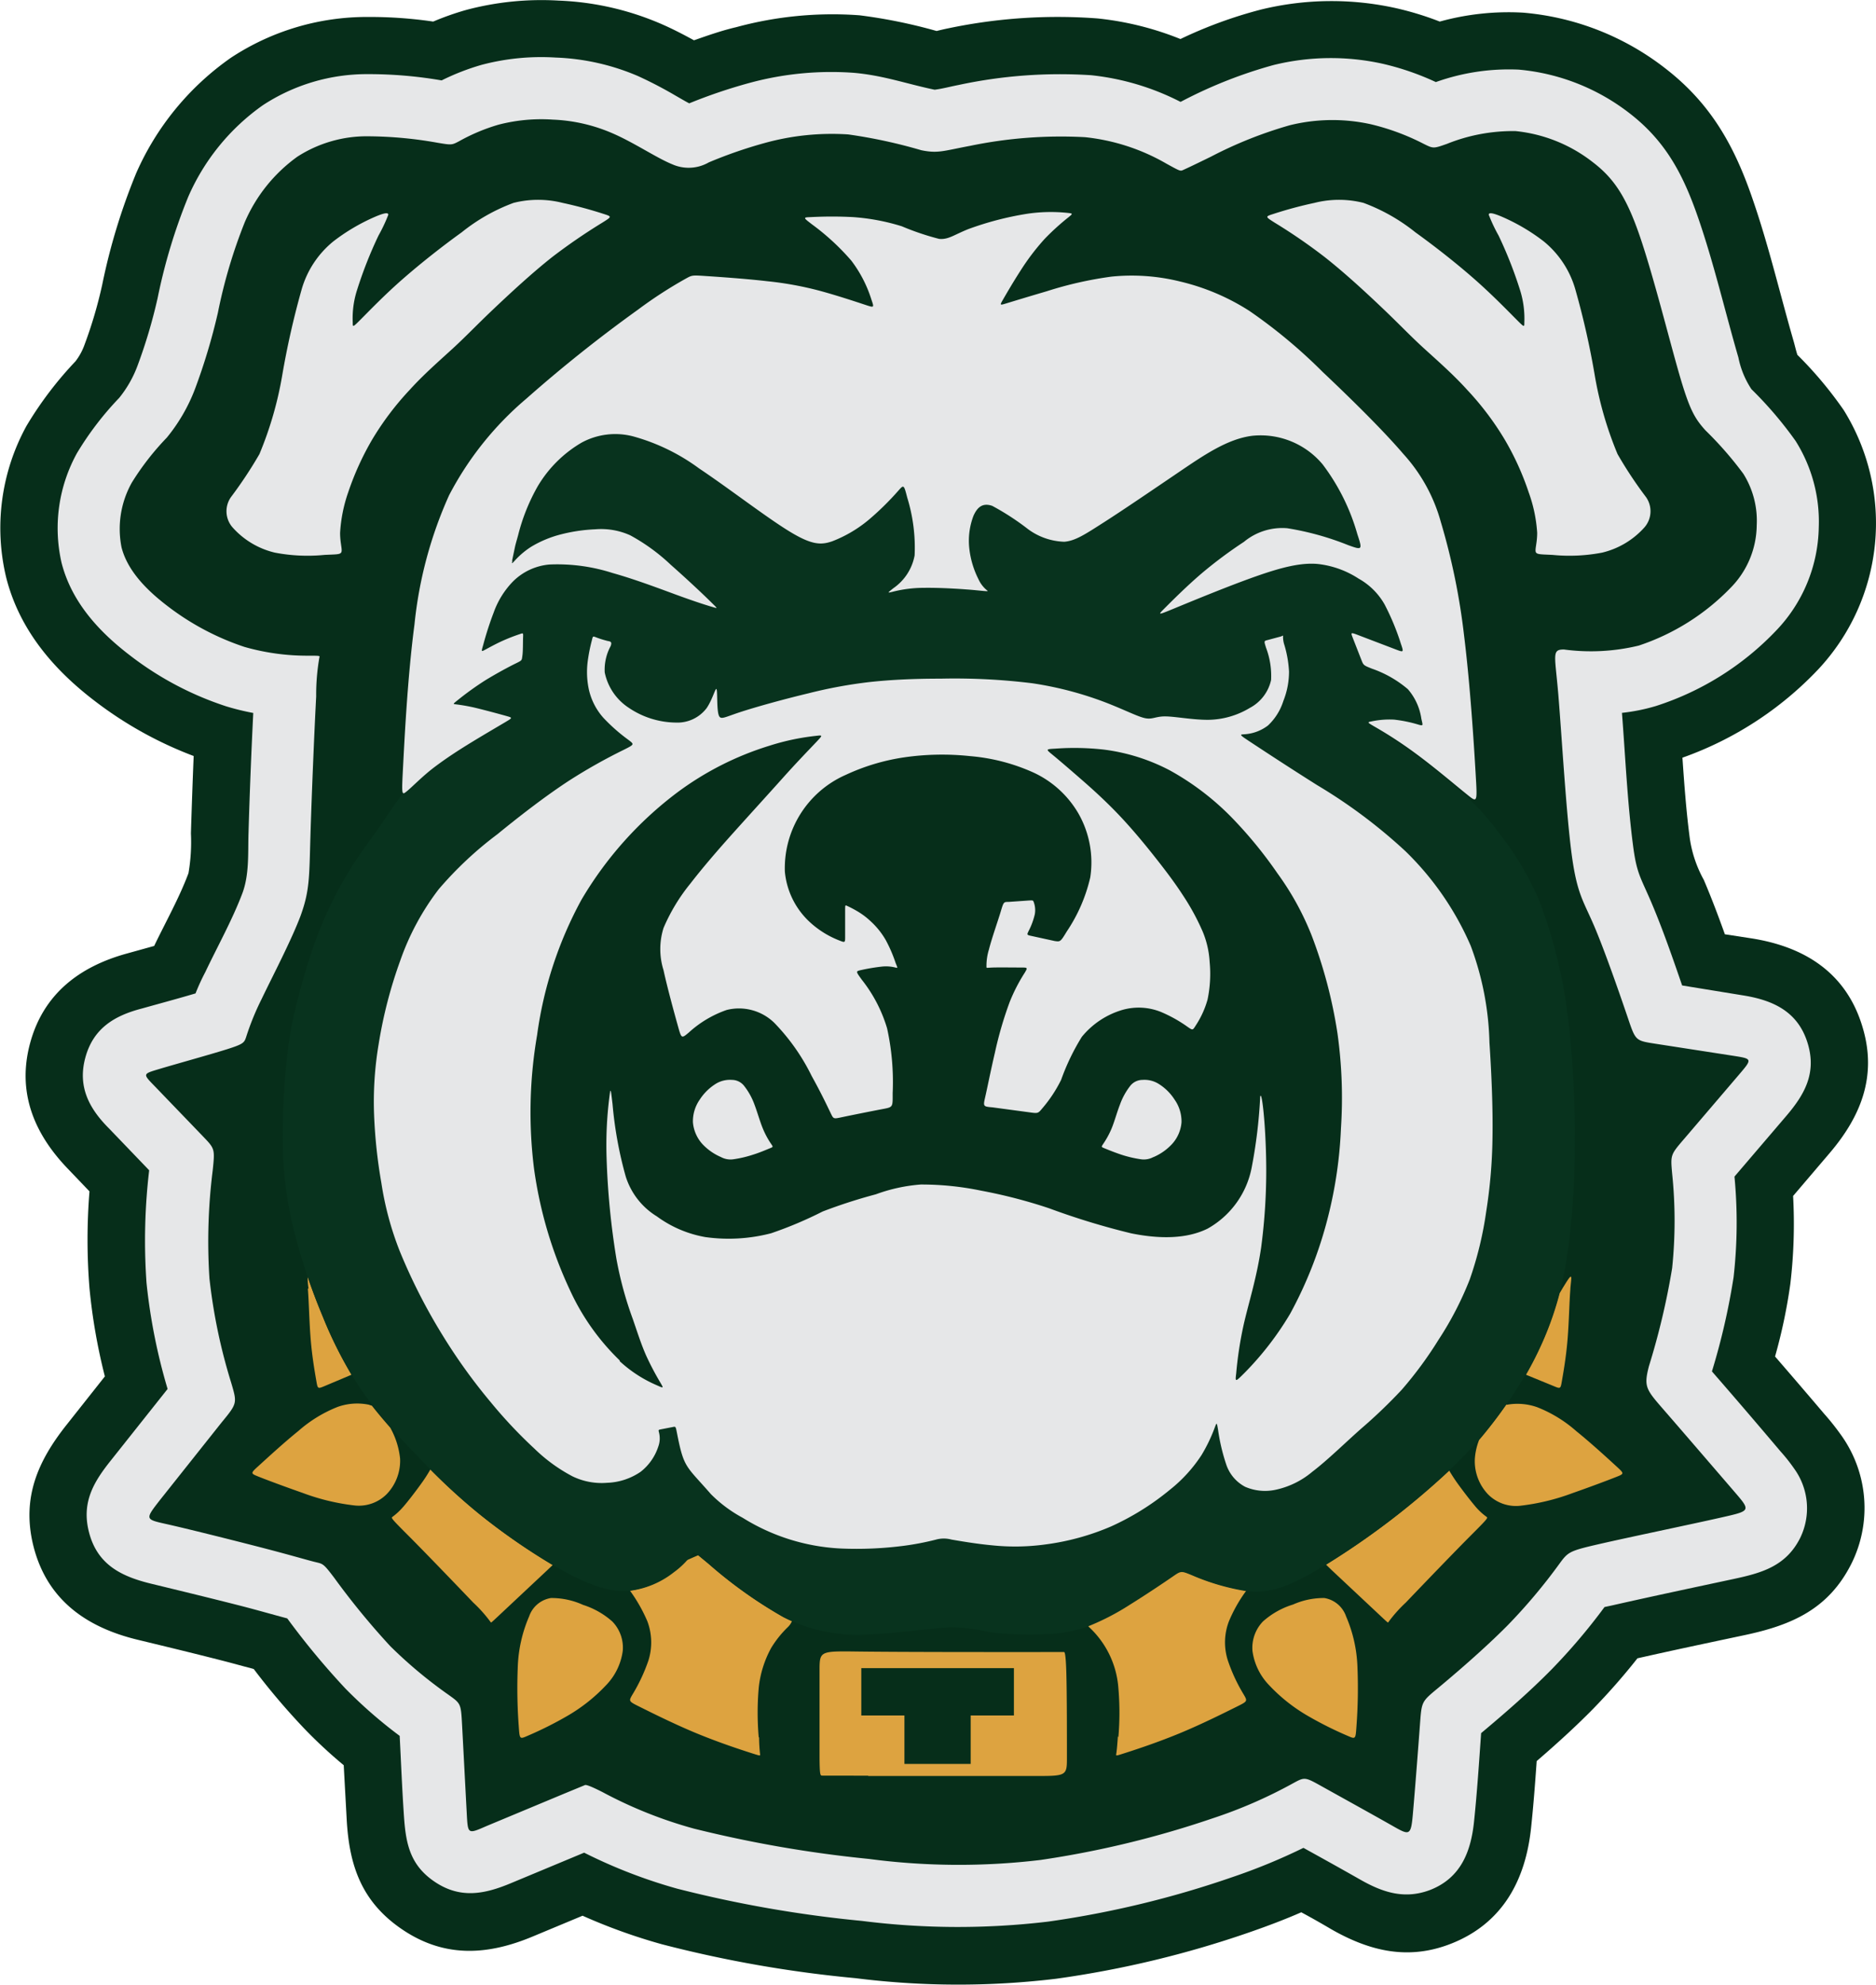 <svg id="Layer_1" data-name="Layer 1" xmlns="http://www.w3.org/2000/svg" viewBox="0 0 191.41 202.4">
  <g id="Layer_1-2" data-name="Layer_1">
    <path id="embroidery1Color" d="M207.25,140.73a52.13,52.13,0,0,1-.28,9,54.72,54.72,0,0,1-1.56,7.41q2.52,2.91,5,5.83a25.29,25.29,0,0,1,1.87,2.37,12.75,12.75,0,0,1,.94,12.89c-2.32,4.65-6.07,6.29-10.85,7.31-3.67.78-7.34,1.55-11,2.38a65.84,65.84,0,0,1-4.55,5.18c-1.83,1.86-3.76,3.6-5.73,5.3-.16,2.26-.33,4.52-.57,6.78-.56,5.37-2.91,9.77-8.16,11.84-4.37,1.72-8.3.77-12.21-1.46-1-.59-2-1.16-3.08-1.74-1.69.74-3.42,1.39-5.17,2a103.57,103.57,0,0,1-19.86,4.78,83.71,83.71,0,0,1-20.44-.06,124.69,124.69,0,0,1-19.77-3.46,58,58,0,0,1-8.09-2.91l-5.11,2.13c-4.53,1.89-8.89,2.19-13.17-.65s-5.54-6.61-5.79-11.36l-.3-5.47a48.65,48.65,0,0,1-4-3.71,69.84,69.84,0,0,1-5.18-6.1l-2.53-.68c-3.09-.8-6.2-1.55-9.3-2.3-5.31-1.28-9.35-4.14-10.69-9.72-1.14-4.8.5-8.52,3.42-12.2L35,159.17a59.07,59.07,0,0,1-1.57-9,61.36,61.36,0,0,1,0-9.87L31.23,138c-3.46-3.59-5.21-7.81-3.86-12.81s5-7.8,9.85-9.14l2.81-.78c1.17-2.44,2.56-4.9,3.5-7.42a18.83,18.83,0,0,0,.25-4.06q.12-3.94.28-7.89a39.5,39.5,0,0,1-10.14-5.65c-4.25-3.25-7.68-7.32-9-12.6A21.63,21.63,0,0,1,27,62.24a37.28,37.28,0,0,1,5-6.59,6.17,6.17,0,0,0,.93-1.71,45,45,0,0,0,1.8-6.11A62.87,62.87,0,0,1,38.2,36.45a28.18,28.18,0,0,1,9.66-11.76,25.21,25.21,0,0,1,13.9-4.16A44.64,44.64,0,0,1,68.5,21a28.82,28.82,0,0,1,3.38-1.19,29.86,29.86,0,0,1,9.41-.95,29.15,29.15,0,0,1,10.45,2.37c1.16.5,2.27,1.08,3.37,1.68,1.42-.5,2.85-1,4.31-1.34A37.5,37.5,0,0,1,112,20.36a53.36,53.36,0,0,1,7.86,1.6c.41-.1.83-.2,1.23-.28a54.29,54.29,0,0,1,15.2-1,31.17,31.17,0,0,1,8.45,2.1,45.45,45.45,0,0,1,8.2-3,30.33,30.33,0,0,1,13.83-.14A31.35,31.35,0,0,1,171.2,21a26.32,26.32,0,0,1,8.5-.91,27.35,27.35,0,0,1,14.56,5.72c4.6,3.57,7,7.86,8.85,13.26,1.66,4.79,2.8,9.71,4.21,14.58.11.39.23.92.37,1.34a39.9,39.9,0,0,1,4.73,5.64,21.82,21.82,0,0,1-2.61,26.44,35.28,35.28,0,0,1-13.85,9c.19,2.75.39,5.49.75,8.22a12.38,12.38,0,0,0,1.43,4.24c.78,1.83,1.48,3.68,2.15,5.55l2.67.41c5.41.84,9.69,3.47,11.36,9,1.53,5-.12,9.14-3.37,12.94l-3.7,4.34Z" transform="translate(-24.3 -18.8)" fill="#062e1a" fill-rule="evenodd"/>
    <path id="embroidery2Color" d="M189.79,91.5c.35,4.51.55,9.07,1.13,13.52.37,2.88.77,3.24,1.86,5.79,1.17,2.75,2.17,5.64,3.15,8.49l6.14,1c3,.47,5.66,1.57,6.67,4.9.94,3.08-.36,5.28-2.22,7.45l-5.25,6.14a49.57,49.57,0,0,1-.09,10.26,69.17,69.17,0,0,1-2.21,9.61c2.36,2.71,4.7,5.44,7,8.16a17.76,17.76,0,0,1,1.43,1.81,6.89,6.89,0,0,1,.58,7c-1.46,2.93-4,3.6-6.85,4.21-4.11.88-8.23,1.75-12.33,2.68l-.79.17a61.11,61.11,0,0,1-5.38,6.34c-2.26,2.3-4.73,4.44-7.21,6.52-.21,3-.41,6-.72,9s-1.3,5.76-4.5,7c-2.66,1-4.91.2-7.18-1.1-1.9-1.08-3.81-2.14-5.73-3.2a60.81,60.81,0,0,1-7.3,3,100,100,0,0,1-18.74,4.52,77.76,77.76,0,0,1-19-.07,124,124,0,0,1-18.86-3.29,52.58,52.58,0,0,1-9.49-3.67l-7.49,3.12c-2.62,1.09-5.09,1.62-7.71-.12s-3-4-3.19-6.81-.29-5.4-.43-8.1a47.8,47.8,0,0,1-5.54-4.83,77.8,77.8,0,0,1-5.93-7.15c-1.5-.4-3-.83-4.5-1.22-3.12-.8-6.26-1.56-9.39-2.32s-5.57-2-6.38-5.41c-.71-3,.59-5.06,2.31-7.21l5.75-7.24a59.12,59.12,0,0,1-2.15-10.81,61.25,61.25,0,0,1,.27-11.49l-4.09-4.26c-2-2-3.24-4.23-2.42-7.24s3-4.28,5.77-5c1.82-.51,3.65-1,5.47-1.54.29-.73.61-1.44,1-2.18,1.25-2.63,2.77-5.35,3.79-8.06.69-1.87.56-4,.61-5.93q.18-6.21.49-12.43a25.4,25.4,0,0,1-2.74-.67,32.55,32.55,0,0,1-9.89-5.24c-3.17-2.43-5.92-5.45-6.93-9.41A15.84,15.84,0,0,1,32.16,65a31.65,31.65,0,0,1,4.3-5.62,11.62,11.62,0,0,0,1.87-3.28,53,53,0,0,0,2.05-6.89,57.44,57.44,0,0,1,3.13-10.35,22.35,22.35,0,0,1,7.61-9.33,19.37,19.37,0,0,1,10.74-3.17,43.82,43.82,0,0,1,7.5.64,24.07,24.07,0,0,1,4.09-1.59A23.75,23.75,0,0,1,81,24.67a23.4,23.4,0,0,1,8.4,1.89,42.09,42.09,0,0,1,3.84,2c.42.24.91.53,1.38.78a53.37,53.37,0,0,1,6.25-2.11,31.8,31.8,0,0,1,10.59-1c3,.27,5.33,1.12,8.2,1.72h0c.76-.09,1.69-.34,2.43-.48a49.25,49.25,0,0,1,13.53-1,25.86,25.86,0,0,1,9.13,2.72l.16-.08a46.88,46.88,0,0,1,9.34-3.68,24.46,24.46,0,0,1,11.16-.12,27.46,27.46,0,0,1,5.39,1.86,22.2,22.2,0,0,1,8.46-1.27,21.59,21.59,0,0,1,11.38,4.51c3.66,2.85,5.42,6.26,6.91,10.56,1.62,4.68,2.74,9.54,4.12,14.29A9.08,9.08,0,0,0,203,58.49a39.23,39.23,0,0,1,4.5,5.27,15.43,15.43,0,0,1,2.37,8.82,15.59,15.59,0,0,1-4.35,10.53,29.28,29.28,0,0,1-12.26,7.69,19.2,19.2,0,0,1-3.47.7Z" transform="translate(-24.3 -18.8)" fill="#e6e7e8" fill-rule="evenodd"/>
    <path id="embroidery3Color" d="M55,112.11c-.94,2.53-2.88,6.22-4,8.56a26.84,26.84,0,0,0-1.59,3.9c-.19.57-.28.71-2,1.25s-5.16,1.49-6.86,2-1.7.48-.47,1.75l4.92,5.11c1.23,1.28,1.23,1.28,1,3.5a58.08,58.08,0,0,0-.33,11,56.73,56.73,0,0,0,2.22,10.64c.62,2.1.62,2.1-1,4.07l-6.24,7.85c-1.56,2-1.56,2,.59,2.48s6.46,1.56,9.49,2.34,4.77,1.3,5.65,1.52.87.11,2,1.6a76.63,76.63,0,0,0,5.74,7,46.25,46.25,0,0,0,6,5c1.21.87,1.21.87,1.33,3.1s.35,6.66.47,8.89S72,205.87,74,205l7.94-3.31,2.06-.85c.07,0,.21-.07,1.75.71a44.7,44.7,0,0,0,9.36,3.74,125.13,125.13,0,0,0,17.86,3.09,69.89,69.89,0,0,0,17.52.1,98.72,98.72,0,0,0,17.5-4.23,48.05,48.05,0,0,0,8.23-3.58c1.21-.66,1.21-.66,2.95.31s5.25,2.91,7.08,3.95,2,1.18,2.2-1.06.56-6.88.73-9.2.16-2.32,1.75-3.64,4.75-4,7.23-6.51a57.17,57.17,0,0,0,5.21-6.19c.92-1.26,1-1.35,4.09-2.06s9.32-2,12.41-2.7,3.1-.66,1.35-2.69-5.25-6.1-7.12-8.25-2.1-2.39-1.56-4.5a74.37,74.37,0,0,0,2.37-10,46.75,46.75,0,0,0,0-9.65c-.17-1.91-.17-1.91,1.23-3.54l5.58-6.53c1.39-1.63,1.39-1.63-.59-1.94l-7.95-1.23c-2-.31-2-.31-2.77-2.58s-2.34-6.81-3.45-9.41-1.77-3.26-2.32-7.47-1-12-1.34-16.1-.71-4.66.59-4.64a20.76,20.76,0,0,0,7.61-.4,23.21,23.21,0,0,0,9.37-5.89,9.2,9.2,0,0,0,2.67-6.39,9,9,0,0,0-1.37-5.25,36.36,36.36,0,0,0-3.86-4.42c-1.11-1.23-1.63-2.13-2.67-5.72s-2.6-9.88-4-14-2.7-6-4.8-7.61a15.27,15.27,0,0,0-7.9-3.19,18,18,0,0,0-7,1.3c-1.39.49-1.39.49-2.38,0a23.75,23.75,0,0,0-5.4-2,18.15,18.15,0,0,0-8.25.1,42.54,42.54,0,0,0-8.06,3.21c-1.9.93-2.51,1.21-2.82,1.35s-.3.14-1.72-.64A20.9,20.9,0,0,0,135,32.79a45.69,45.69,0,0,0-11.7.88c-2.77.52-3.29.8-5,.45a52.53,52.53,0,0,0-7.45-1.61,25.65,25.65,0,0,0-8.44.85,46.4,46.4,0,0,0-5.79,2,4.12,4.12,0,0,1-3.74.19c-1.56-.63-3.88-2.2-6.05-3.14A16.93,16.93,0,0,0,80.71,31a17.35,17.35,0,0,0-5.56.52,19.25,19.25,0,0,0-4,1.68c-.76.4-.76.4-2.2.16a41.3,41.3,0,0,0-7-.66,13.07,13.07,0,0,0-7.31,2.08,16,16,0,0,0-5.37,6.69,52.56,52.56,0,0,0-2.74,9.23,61.59,61.59,0,0,1-2.32,7.73,17.76,17.76,0,0,1-2.89,5A27.32,27.32,0,0,0,37.76,68a9.65,9.65,0,0,0-1.06,6.62c.57,2.23,2.32,4.17,4.63,5.94a26.68,26.68,0,0,0,7.9,4.21,23.26,23.26,0,0,0,6.46.9c1.25,0,1.25,0,1.2.16a22.1,22.1,0,0,0-.33,4c-.19,3.53-.47,10.29-.59,14.36s-.07,5.44-1,8Z" transform="translate(-24.3 -18.8)" fill="#062e1a" fill-rule="evenodd"/>
    <path id="embroidery4Color" d="M83.79,182.47a7.78,7.78,0,0,0-3.27-.7,2.82,2.82,0,0,0-2.23,1.87,14.2,14.2,0,0,0-1.16,5.13,52.41,52.41,0,0,0,.1,6.1c.09,1.31.09,1.31.91.95a37.39,37.39,0,0,0,4-2,17.28,17.28,0,0,0,4-3.16,6.21,6.21,0,0,0,1.7-3.5,3.81,3.81,0,0,0-1.07-3A8.27,8.27,0,0,0,83.79,182.47Zm72.36,0a7.72,7.72,0,0,1,3.27-.7,2.83,2.83,0,0,1,2.22,1.87,14.2,14.2,0,0,1,1.16,5.13,52.41,52.41,0,0,1-.1,6.1c-.09,1.31-.09,1.31-.91.95a37.39,37.39,0,0,1-4-2,17.28,17.28,0,0,1-4-3.16,6.21,6.21,0,0,1-1.7-3.5,3.88,3.88,0,0,1,1.07-3,8.23,8.23,0,0,1,3.05-1.72ZM62,162.07a5.93,5.93,0,0,0-3.25.21,13.62,13.62,0,0,0-4,2.45c-1.49,1.2-3.19,2.77-4.05,3.55s-.85.78,0,1.12,2.62,1,4.45,1.64a22.33,22.33,0,0,0,5.24,1.28,4,4,0,0,0,3.39-1.17,4.91,4.91,0,0,0,1.34-3.61,8.19,8.19,0,0,0-1-3.14c-.64-.73-1.27-1.47-1.87-2.24a2.29,2.29,0,0,0-.31-.09Zm116,0a6.06,6.06,0,0,1,3.14.24,13.49,13.49,0,0,1,4,2.45c1.49,1.2,3.2,2.77,4.05,3.55s.86.78,0,1.12-2.61,1-4.44,1.64a22.52,22.52,0,0,1-5.25,1.28,4,4,0,0,1-3.39-1.17,4.9,4.9,0,0,1-1.33-3.61,6.44,6.44,0,0,1,.43-1.91A43.89,43.89,0,0,0,178,162Zm-65.13,37.85c4.18,0,12.25,0,16.29,0s4,.11,4-2,0-6.37-.06-8.5-.19-2.13-.23-2.14,0,0-4.12,0-12.49,0-16.66-.05-4.17-.11-4.17,2,0,6.37,0,8.5.08,2.14.25,2.15S108.71,199.88,112.89,199.89ZM65.41,172.51c.59-.68,1.44-1.8,2-2.59a14.83,14.83,0,0,0,.8-1.26,60.39,60.39,0,0,0,5,4.55,65.48,65.48,0,0,0,7.48,5.2l-.56.53-4.59,4.3c-1.15,1.08-1.15,1.08-1.17,1a13.86,13.86,0,0,0-1.78-2c-1.7-1.78-5-5.21-6.72-6.93s-1.67-1.71-1.51-1.83a6.33,6.33,0,0,0,1.07-1Zm73,23.45a29.37,29.37,0,0,0,0-5,9.39,9.39,0,0,0-3-6.23l-.1-.12a25.93,25.93,0,0,0,4.24-2.2c1.61-1,3.43-2.22,4.33-2.84s.88-.64,2-.18a23.22,23.22,0,0,0,5.58,1.63h0a15,15,0,0,0-1.77,3.12,6,6,0,0,0-.11,4,17.25,17.25,0,0,0,1.61,3.46c.41.7.41.7-.74,1.27s-3.46,1.73-5.7,2.66-4.42,1.65-5.51,2-1.08.36-1.05.16.09-.61.17-1.82Zm-36.7,0a29.48,29.48,0,0,1,0-5,10.77,10.77,0,0,1,1.28-4.11,10.65,10.65,0,0,1,1.7-2.12,1.74,1.74,0,0,0,.41-.6c-.3-.13-.6-.28-.9-.43a45.86,45.86,0,0,1-7.59-5.4l-1.08-.89-.42.18-.82.36a9.78,9.78,0,0,1-1.31,1.17,9.27,9.27,0,0,1-4.41,1.89,16,16,0,0,1,1.78,3.13,6.13,6.13,0,0,1,.11,4,17.77,17.77,0,0,1-1.62,3.46c-.41.7-.41.7.74,1.27s3.46,1.73,5.7,2.66,4.42,1.65,5.51,2,1.09.36,1.06.16A15.84,15.84,0,0,1,101.75,196Zm-46-45.74c.11,1.31.14,3.34.29,5.17s.44,3.45.58,4.26.14.8.9.48L60.16,159a43.76,43.76,0,0,1-2.91-5.9c-.55-1.32-1.08-2.71-1.56-4.11a7,7,0,0,0,.09,1.22ZM174.9,172.51c-.58-.68-1.44-1.8-2-2.59-.35-.51-.58-.88-.73-1.14a79.9,79.9,0,0,1-12.57,9.59l.59.57,4.59,4.3c1.15,1.08,1.15,1.08,1.17,1a13.86,13.86,0,0,1,1.78-2c1.7-1.78,5-5.21,6.72-6.93s1.67-1.71,1.51-1.83A6.33,6.33,0,0,1,174.9,172.51Zm9.63-22.29c-.11,1.31-.14,3.34-.29,5.17s-.44,3.45-.58,4.26-.14.8-.9.48L180,159c.46-.8.88-1.6,1.25-2.38a32.63,32.63,0,0,0,2.18-5.93c.18-.31.34-.58.48-.8.92-1.5.72-.93.61.38Z" transform="translate(-24.3 -18.8)" fill="#dda340" fill-rule="evenodd"/>
    <path id="embroidery5Color" d="M135.24,184.69a24.94,24.94,0,0,0,4.33-2.23c1.61-1,3.43-2.22,4.33-2.84s.88-.64,2-.18a23.22,23.22,0,0,0,5.58,1.63c2.1.24,4-.23,7.6-2.4a79,79,0,0,0,13.23-10.06,42.54,42.54,0,0,0,8.91-12,35,35,0,0,0,3.12-10.8,77.22,77.22,0,0,0,.63-10.55,97.2,97.2,0,0,0-.66-12.44,50.61,50.61,0,0,0-2.87-11.94,29.65,29.65,0,0,0-4.22-7.15,25.16,25.16,0,0,0-3.42-3.82c-1.42-1.29-3.5-2.94-5.16-4.16-1.5-1.1-2.66-1.86-3.37-2.36-.3-.18-.56-.34-.77-.45-.75-.44-.75-.44-.3-.53a8.75,8.75,0,0,1,2.31-.18,13.81,13.81,0,0,1,2.51.52c.49.13.41.07.26-.62a5.88,5.88,0,0,0-1.37-3A11.38,11.38,0,0,0,164.3,87c-.88-.35-.88-.35-1.1-.91l-.88-2.25c-.22-.57-.22-.57.69-.22L166.63,85c.91.35.91.35.6-.56a24.86,24.86,0,0,0-1.66-4,6.9,6.9,0,0,0-2.65-2.63,9.51,9.51,0,0,0-4.23-1.5c-1.65-.13-3.53.31-6.28,1.28s-6.38,2.47-8.2,3.22-1.81.75-1.06,0,2.25-2.25,3.75-3.53a44.87,44.87,0,0,1,4.32-3.22,6.12,6.12,0,0,1,4.42-1.39,29,29,0,0,1,6.23,1.73c1.43.51,1.46.51.92-1.13a21.49,21.49,0,0,0-3.54-7.11,8.25,8.25,0,0,0-7.15-2.92c-2.57.31-5,2-7.67,3.81s-5.53,3.76-7.47,5-2.94,1.91-4.07,2a6.57,6.57,0,0,1-3.69-1.28,26,26,0,0,0-3.66-2.38c-1-.35-1.53.16-1.91,1a7.13,7.13,0,0,0-.43,3.35,9.16,9.16,0,0,0,.93,3.12A3.13,3.13,0,0,0,125,79c.16.12.16.12-1.06,0s-3.66-.28-5.38-.25a12.86,12.86,0,0,0-3.22.41c-.51.12-.51.12.12-.38a5.21,5.21,0,0,0,2.16-3.34,17.31,17.31,0,0,0-.75-5.88c-.35-1.35-.35-1.35-.91-.72a29,29,0,0,1-2.94,2.9A13.24,13.24,0,0,1,109.22,74c-1.16.4-2.1.4-4.48-1.07s-6.19-4.41-9.1-6.35a20.5,20.5,0,0,0-6.75-3.28,7.21,7.21,0,0,0-5.23.63,12.57,12.57,0,0,0-4.5,4.47,19.83,19.83,0,0,0-2,5c-.28,1-.28,1-.35,1.34s-.2.94-.26,1.25-.07.31.22,0a8.28,8.28,0,0,1,1.68-1.43,11.44,11.44,0,0,1,3-1.26,16.92,16.92,0,0,1,3.54-.53,7.23,7.23,0,0,1,3.58.61,19.65,19.65,0,0,1,4.13,3c1.52,1.34,3.2,2.91,4,3.7s.84.78.36.64-1.45-.43-3.28-1.09-4.5-1.7-7-2.4a18.44,18.44,0,0,0-6.44-.87,6,6,0,0,0-3.77,1.77,8.78,8.78,0,0,0-1.93,3.13,33.38,33.38,0,0,0-1.07,3.31c-.2.69-.2.69.16.5s1.07-.59,1.78-.91a18.62,18.62,0,0,1,1.79-.7c.36-.13.36-.13.34.34s0,1.39-.07,1.86,0,.46-.66.78-1.93,1-3.11,1.72a31,31,0,0,0-2.79,2c-.54.43-.54.43-.23.46a18.93,18.93,0,0,1,1.93.34c1,.24,2.45.63,3.16.83s.72.19,0,.62-2.2,1.29-3.54,2.11-2.55,1.61-3.73,2.5S66.41,99,65.84,99.47c-.2.18-.33.29-.41.23-.86,1.09-1.55,2.17-2.21,3.13-1.08,1.58-2.09,2.85-3.17,4.59a40.1,40.1,0,0,0-3.16,6.26,57.81,57.81,0,0,0-2.11,6.67,37.16,37.16,0,0,0-1.17,6.05,73.77,73.77,0,0,0-.46,9.27,38.29,38.29,0,0,0,1.17,8.73,61.07,61.07,0,0,0,2.93,8.71,40.63,40.63,0,0,0,4,7.56,53.67,53.67,0,0,0,5.43,6.39,65.92,65.92,0,0,0,6.54,6.15A62.68,62.68,0,0,0,81.76,179c2.69,1.47,4.78,2.18,6.66,2.05a9.09,9.09,0,0,0,4.64-1.91,8.4,8.4,0,0,0,1.82-1.8c.25-.33.25-.33,1.81,1a45.86,45.86,0,0,0,7.59,5.4,16.59,16.59,0,0,0,8.56,1.74c3-.09,6.34-.63,8.34-.72a16.74,16.74,0,0,1,4.16.51,35.49,35.49,0,0,0,5.63.18,13.18,13.18,0,0,0,4.27-.77Z" transform="translate(-24.3 -18.8)" fill="#08331e" fill-rule="evenodd"/>
    <path id="embroidery6Color" d="M86.2,84.14a9.2,9.2,0,0,1-1.15-.37c-.26-.09-.26-.09-.36.33a17.29,17.29,0,0,0-.43,2.18,8.49,8.49,0,0,0,.12,2.83A6.46,6.46,0,0,0,85.86,92a18.14,18.14,0,0,0,2.58,2.27c.59.45.59.45-.5,1a55.56,55.56,0,0,0-5.62,3.17c-2.37,1.55-5,3.58-7.26,5.43a37.18,37.18,0,0,0-6,5.62,26.07,26.07,0,0,0-3.92,7.27,46.41,46.41,0,0,0-2.2,8.49,35.35,35.35,0,0,0-.47,7.3,51.89,51.89,0,0,0,.74,6.88,31.88,31.88,0,0,0,1.89,7,58.3,58.3,0,0,0,4.33,8.5,57.22,57.22,0,0,0,4.94,6.87,47.82,47.82,0,0,0,4.45,4.73,16.72,16.72,0,0,0,3.89,2.83,6.82,6.82,0,0,0,3.54.66,6.44,6.44,0,0,0,3.41-1.12,5.36,5.36,0,0,0,1.8-2.56,2.43,2.43,0,0,0,.07-1.48c-.06-.24-.06-.24.24-.3l1.18-.23c.29-.06.29-.06.42.6.71,3.64.91,3.31,3.46,6.24a13.75,13.75,0,0,0,3.25,2.42,20.79,20.79,0,0,0,10,3.13,37.6,37.6,0,0,0,6.47-.28,27.64,27.64,0,0,0,3.26-.63,3,3,0,0,1,1.57,0c.89.15,2.54.44,4.19.59a22.71,22.71,0,0,0,5.37-.09,25.15,25.15,0,0,0,6.7-1.83,26.61,26.61,0,0,0,6-3.73,14.89,14.89,0,0,0,3.26-3.57,16.26,16.26,0,0,0,1.34-2.79c.21-.55.21-.55.34.23a19.79,19.79,0,0,0,.83,3.52,4,4,0,0,0,1.94,2.29,5.1,5.1,0,0,0,3.06.31,8.59,8.59,0,0,0,3.79-1.85c1.52-1.15,3.4-3,5-4.41a52.37,52.37,0,0,0,4.12-3.95,39.3,39.3,0,0,0,3.75-5.09,33.5,33.5,0,0,0,3.19-6.16,36.31,36.31,0,0,0,1.68-6.93,52,52,0,0,0,.64-7.53c.05-2.9-.09-6.38-.31-9.7a30.08,30.08,0,0,0-1.91-9.86,30.07,30.07,0,0,0-6.67-9.66,53.51,53.51,0,0,0-9-6.73c-3-1.89-5.64-3.63-6.87-4.44s-1-.7-.4-.76a4.4,4.4,0,0,0,2.25-.88,5.82,5.82,0,0,0,1.57-2.5,8.09,8.09,0,0,0,.58-3,11.6,11.6,0,0,0-.46-2.67,2.72,2.72,0,0,1-.15-.91c0-.1.09-.13-.22,0l-1.38.37c-.35.09-.35.09-.13.79a8.1,8.1,0,0,1,.51,3.28A4.26,4.26,0,0,1,151.81,91a8.41,8.41,0,0,1-4.26,1.21c-1.61,0-3.33-.34-4.34-.35s-1.32.34-2.08.18-2-.81-3.92-1.56a35.54,35.54,0,0,0-7.59-2,64.66,64.66,0,0,0-9.33-.47c-2.86,0-5.14.12-7.21.34a47.87,47.87,0,0,0-6.31,1.16c-2.39.57-5.3,1.37-7,1.93s-2,.85-2.17.18-.09-2.31-.19-2.53-.39,1-1,1.91a3.73,3.73,0,0,1-3.13,1.49A8.72,8.72,0,0,1,88.48,91,5.66,5.66,0,0,1,86,87.37a5.06,5.06,0,0,1,.61-2.69c.17-.48-.06-.46-.44-.54Zm96.5-8.75a17.7,17.7,0,0,0,5.06-.23,8.39,8.39,0,0,0,4.3-2.55,2.5,2.5,0,0,0,.18-3.12,41.81,41.81,0,0,1-2.9-4.38,36.85,36.85,0,0,1-2.32-8,82.15,82.15,0,0,0-2-8.84,9.77,9.77,0,0,0-3.22-4.86,19.93,19.93,0,0,0-4.22-2.49c-1.05-.45-1.38-.45-1.38-.22a16.55,16.55,0,0,0,1,2.12,42.53,42.53,0,0,1,2.2,5.59,9.64,9.64,0,0,1,.43,3.27c0,.51,0,.51-.82-.31s-2.41-2.47-4.3-4.13-4.07-3.36-6-4.75a19,19,0,0,0-5.29-3,10.2,10.2,0,0,0-5,0,41.77,41.77,0,0,0-4.2,1.13c-.84.27-.84.27.14.89A56.67,56.67,0,0,1,159.44,45c2.1,1.65,4.32,3.71,6,5.31s2.77,2.76,4.13,4,3,2.67,4.42,4.24a29.55,29.55,0,0,1,3.85,5.1A28.14,28.14,0,0,1,180.27,69a14.85,14.85,0,0,1,.87,4.14c0,1-.23,1.64-.15,1.93S181.49,75.33,182.7,75.39ZM76.58,76c-.07.31-.07.31.22,0a8.28,8.28,0,0,1,1.68-1.43,11.3,11.3,0,0,1,3-1.26,16.92,16.92,0,0,1,3.54-.53,7.23,7.23,0,0,1,3.58.61,19.65,19.65,0,0,1,4.13,3c1.52,1.34,3.2,2.91,4,3.7s.84.78.36.64-1.45-.43-3.28-1.09-4.5-1.7-7-2.4a18.44,18.44,0,0,0-6.44-.87,6,6,0,0,0-3.77,1.77,8.78,8.78,0,0,0-1.93,3.13,33.38,33.38,0,0,0-1.07,3.31c-.2.69-.2.69.16.5s1.07-.59,1.78-.91a18.62,18.62,0,0,1,1.79-.7c.36-.13.36-.13.34.34s0,1.39-.07,1.86,0,.46-.66.78-1.93,1-3.11,1.72a31,31,0,0,0-2.79,2c-.54.43-.54.43-.23.46a18.93,18.93,0,0,1,1.93.34c1,.24,2.45.63,3.16.83s.72.19,0,.62-2.2,1.29-3.54,2.11-2.55,1.61-3.73,2.5S66.41,99,65.84,99.47s-.57.49-.41-2.57.47-9.2,1.16-14.42a42.39,42.39,0,0,1,3.53-13.17A32.67,32.67,0,0,1,78,59.46a143.79,143.79,0,0,1,11.38-9.07A44.37,44.37,0,0,1,94.3,47.2c.62-.34.62-.34,2-.25s4.13.28,6.29.53a34.41,34.41,0,0,1,5.44,1c1.72.47,3.59,1.09,4.53,1.4s.94.32.66-.5a12.94,12.94,0,0,0-2.06-4,24.2,24.2,0,0,0-4-3.69c-.94-.72-.94-.72-.09-.75a40.89,40.89,0,0,1,4.25,0,21.71,21.71,0,0,1,5,.94,26.72,26.72,0,0,0,3.79,1.28c.94.1,1.5-.4,3-1a31.79,31.79,0,0,1,6-1.56,16.39,16.39,0,0,1,4-.1c.69.07.69.07.19.47a24.88,24.88,0,0,0-2.41,2.19,23.55,23.55,0,0,0-2.47,3.25c-.75,1.16-1.44,2.35-1.78,2.94s-.35.6.37.38,2.16-.66,4.07-1.22a38.36,38.36,0,0,1,6.63-1.5,20.47,20.47,0,0,1,7,.5,22.76,22.76,0,0,1,7.07,3,53.22,53.22,0,0,1,7.48,6.23c2.81,2.65,6.13,5.91,8.22,8.35A17,17,0,0,1,171.3,72a67.64,67.64,0,0,1,2.38,11.61c.62,5,1,11,1.18,14.07s.19,3-.93,2.1-3.38-2.82-5.26-4.19a43,43,0,0,0-4.13-2.69c-.75-.44-.75-.44-.3-.53a8.75,8.75,0,0,1,2.31-.18,13.81,13.81,0,0,1,2.51.52c.49.13.41.07.26-.62a5.88,5.88,0,0,0-1.37-3A11.38,11.38,0,0,0,164.3,87c-.88-.35-.88-.35-1.1-.91l-.88-2.25c-.22-.57-.22-.57.69-.22L166.63,85c.91.35.91.35.6-.56a24.86,24.86,0,0,0-1.66-4,6.9,6.9,0,0,0-2.65-2.63,9.51,9.51,0,0,0-4.23-1.5c-1.65-.13-3.53.31-6.28,1.28s-6.38,2.47-8.2,3.22-1.81.75-1.06,0,2.25-2.25,3.75-3.53a44.87,44.87,0,0,1,4.32-3.22,6.12,6.12,0,0,1,4.42-1.39,29,29,0,0,1,6.23,1.73c1.43.51,1.46.51.92-1.13a21.49,21.49,0,0,0-3.54-7.11,8.25,8.25,0,0,0-7.15-2.92c-2.57.31-5,2-7.67,3.81s-5.53,3.76-7.47,5-2.94,1.91-4.07,2a6.57,6.57,0,0,1-3.69-1.28,26,26,0,0,0-3.66-2.38c-1-.35-1.53.16-1.91,1a7.13,7.13,0,0,0-.43,3.35,9.16,9.16,0,0,0,.93,3.12A3.13,3.13,0,0,0,125,79c.16.12.16.12-1.06,0s-3.66-.28-5.38-.25a12.86,12.86,0,0,0-3.22.41c-.51.12-.51.12.12-.38a5.21,5.21,0,0,0,2.16-3.34,17.31,17.31,0,0,0-.75-5.88c-.35-1.35-.35-1.35-.91-.72a29,29,0,0,1-2.94,2.9A13.24,13.24,0,0,1,109.22,74c-1.16.4-2.1.4-4.48-1.07s-6.19-4.41-9.1-6.35a20.5,20.5,0,0,0-6.75-3.28,7.21,7.21,0,0,0-5.23.63,12.57,12.57,0,0,0-4.5,4.47,19.83,19.83,0,0,0-2,5c-.28,1-.28,1-.35,1.34s-.2.94-.26,1.25Zm-19.17-.61a17.69,17.69,0,0,1-5.06-.23,8.35,8.35,0,0,1-4.3-2.55,2.5,2.5,0,0,1-.18-3.12,43.48,43.48,0,0,0,2.9-4.38,36.85,36.85,0,0,0,2.32-8,84.78,84.78,0,0,1,2-8.84,9.78,9.78,0,0,1,3.23-4.86,19.93,19.93,0,0,1,4.22-2.49c1.05-.45,1.38-.45,1.38-.22a16.55,16.55,0,0,1-1,2.12,42.53,42.53,0,0,0-2.2,5.59,9.37,9.37,0,0,0-.43,3.27c0,.51,0,.51.82-.31s2.4-2.47,4.3-4.13,4.07-3.36,6-4.75a18.89,18.89,0,0,1,5.29-3,10.2,10.2,0,0,1,5,0,42.54,42.54,0,0,1,4.2,1.13c.84.27.84.27-.15.89A59.78,59.78,0,0,0,80.66,45c-2.09,1.65-4.31,3.71-6,5.31s-2.78,2.76-4.13,4-3,2.67-4.42,4.24a29.55,29.55,0,0,0-3.85,5.1A28.86,28.86,0,0,0,59.83,69,15.15,15.15,0,0,0,59,73.15c0,1,.23,1.64.14,1.93S58.62,75.33,57.41,75.39Z" transform="translate(-24.3 -18.8)" fill="#e6e7e8" fill-rule="evenodd"/>
    <path id="embroidery7Color" d="M87.55,157.56a23.66,23.66,0,0,1-5.13-7.26A42.86,42.86,0,0,1,78.79,138a46.29,46.29,0,0,1,.31-13.63,40,40,0,0,1,4.52-13.8A37.44,37.44,0,0,1,93.4,99.62a31,31,0,0,1,9.41-4.77,24,24,0,0,1,4.7-1c.75-.09.75-.09.11.59s-1.93,2-3.47,3.72-3.33,3.68-5,5.54-3.15,3.58-4.42,5.22A18.85,18.85,0,0,0,92,113.44a7.18,7.18,0,0,0,0,4.3c.4,1.84,1.11,4.41,1.47,5.7s.36,1.29,1.11.66a11.14,11.14,0,0,1,3.86-2.3,5.16,5.16,0,0,1,4.85,1.3,21.09,21.09,0,0,1,3.83,5.44c1,1.8,1.62,3.13,1.93,3.77s.27.61,1.27.4,3-.61,4.06-.81,1-.2,1-1.63a25.4,25.4,0,0,0-.57-6.6,14.71,14.71,0,0,0-2.56-4.93c-.64-.88-.64-.88-.14-1a19.67,19.67,0,0,1,2.22-.37,3.9,3.9,0,0,1,1.36.11c.21.05.21.05,0-.45a14.52,14.52,0,0,0-1-2.33,7.94,7.94,0,0,0-1.55-1.94,7.52,7.52,0,0,0-1.42-1.06,11.1,11.1,0,0,0-1-.52c-.19-.09-.19-.09-.19.56v2.57c0,.64,0,.64-.65.38a9.5,9.5,0,0,1-3.11-2,8,8,0,0,1-2.39-5,10.4,10.4,0,0,1,6.22-9.87,21.5,21.5,0,0,1,6-1.79,27,27,0,0,1,6.67-.12,19.66,19.66,0,0,1,6.44,1.66,10.29,10.29,0,0,1,4.61,4.17,10.07,10.07,0,0,1,1.22,6.54,16.46,16.46,0,0,1-2.38,5.49c-.66,1.08-.66,1.08-1.24,1l-2.29-.5c-.57-.12-.57-.12-.39-.5a7.39,7.39,0,0,0,.64-1.72,2.34,2.34,0,0,0-.1-1.23c-.07-.21-.07-.21-.58-.18l-2,.14c-.5,0-.5,0-.8,1s-.92,2.74-1.2,3.86a5.63,5.63,0,0,0-.25,1.74c0,.18,0,.11.66.09s2.13,0,2.84,0,.72,0,.4.54a17.41,17.41,0,0,0-1.54,3,38.46,38.46,0,0,0-1.5,5.15c-.43,1.84-.79,3.66-1,4.57s-.18.92.75,1l3.72.5c.93.13.93.13,1.36-.39a13.8,13.8,0,0,0,1.93-2.92,22.78,22.78,0,0,1,2.11-4.38,8.39,8.39,0,0,1,4.15-2.75,6.08,6.08,0,0,1,3.92.21,14.13,14.13,0,0,1,2.72,1.52c.52.36.52.36.82-.12a9.4,9.4,0,0,0,1.22-2.67,12.82,12.82,0,0,0,.21-3.84,9.34,9.34,0,0,0-.72-3.11,23.8,23.8,0,0,0-2-3.67c-.81-1.25-1.7-2.43-2.7-3.7s-2.11-2.63-3.37-4-2.64-2.67-4-3.86-2.63-2.28-3.28-2.81-.64-.54.31-.59a26.76,26.76,0,0,1,5,.1,19.76,19.76,0,0,1,6.69,2.11A27.16,27.16,0,0,1,150,102.2a43.82,43.82,0,0,1,4.65,5.68,28.59,28.59,0,0,1,3.49,6.35,48.37,48.37,0,0,1,2.62,9.93,47.39,47.39,0,0,1,.36,9.69,44,44,0,0,1-1.32,9.05,42.18,42.18,0,0,1-3.86,9.87,31.22,31.22,0,0,1-4.62,6c-1,1-1,1-.89.09a38.61,38.61,0,0,1,.77-5c.5-2.2,1.32-4.71,1.78-7.87a59.83,59.83,0,0,0,.47-10.19c-.11-3.2-.43-5.76-.57-5.17a51,51,0,0,1-.88,7.29,9.1,9.1,0,0,1-4.49,6.18c-2.16,1.07-4.93,1.06-7.79.48a75,75,0,0,1-8.39-2.56,52,52,0,0,0-6.91-1.79,29.89,29.89,0,0,0-6.18-.63,17,17,0,0,0-4.58,1,53.79,53.79,0,0,0-5.42,1.75,40.36,40.36,0,0,1-5.26,2.22,17.13,17.13,0,0,1-6.72.39,11.8,11.8,0,0,1-4.94-2.11,7.35,7.35,0,0,1-3.18-4.08,40,40,0,0,1-1.34-7.35c-.2-1.71-.2-1.71-.33-.7a39.16,39.16,0,0,0-.28,6.17,78.51,78.51,0,0,0,1,10.27,36.72,36.72,0,0,0,1.68,6.17c.5,1.45.86,2.59,1.36,3.72a29.25,29.25,0,0,0,1.47,2.79c.32.55.32.55-.39.23a13.27,13.27,0,0,1-3.8-2.47ZM142,136.8a5.57,5.57,0,0,0,1.85-1.29,3.73,3.73,0,0,0,1-2.25,3.87,3.87,0,0,0-.7-2.31,5.18,5.18,0,0,0-1.69-1.65,2.75,2.75,0,0,0-1.6-.37,1.61,1.61,0,0,0-1.21.57,6.83,6.83,0,0,0-1.08,1.95c-.32.82-.56,1.74-.87,2.48a9,9,0,0,1-.86,1.56c-.18.28-.18.28.16.42s1.05.43,1.75.66a11.94,11.94,0,0,0,1.92.45,2.05,2.05,0,0,0,1.31-.22Zm-44.14,0A5.67,5.67,0,0,1,96,135.51a3.77,3.77,0,0,1-1-2.25,3.86,3.86,0,0,1,.69-2.31,5.28,5.28,0,0,1,1.69-1.65,2.78,2.78,0,0,1,1.61-.37,1.59,1.59,0,0,1,1.2.57,6.83,6.83,0,0,1,1.09,1.95c.31.82.56,1.74.87,2.48a8.48,8.48,0,0,0,.85,1.56c.19.28.19.28-.16.42s-1,.43-1.75.66a11.7,11.7,0,0,1-1.92.45,2.06,2.06,0,0,1-1.31-.22Z" transform="translate(-24.3 -18.8)" fill="#062e1a" fill-rule="evenodd"/>
    <path id="embroidery8Color" d="M112.18,188.92h15.57v4.83H112.18Zm4.4,4.83h6.76v4.94h-6.76Z" transform="translate(-24.3 -18.8)" fill="#062e1a" fill-rule="evenodd"/>
  </g>
</svg>
